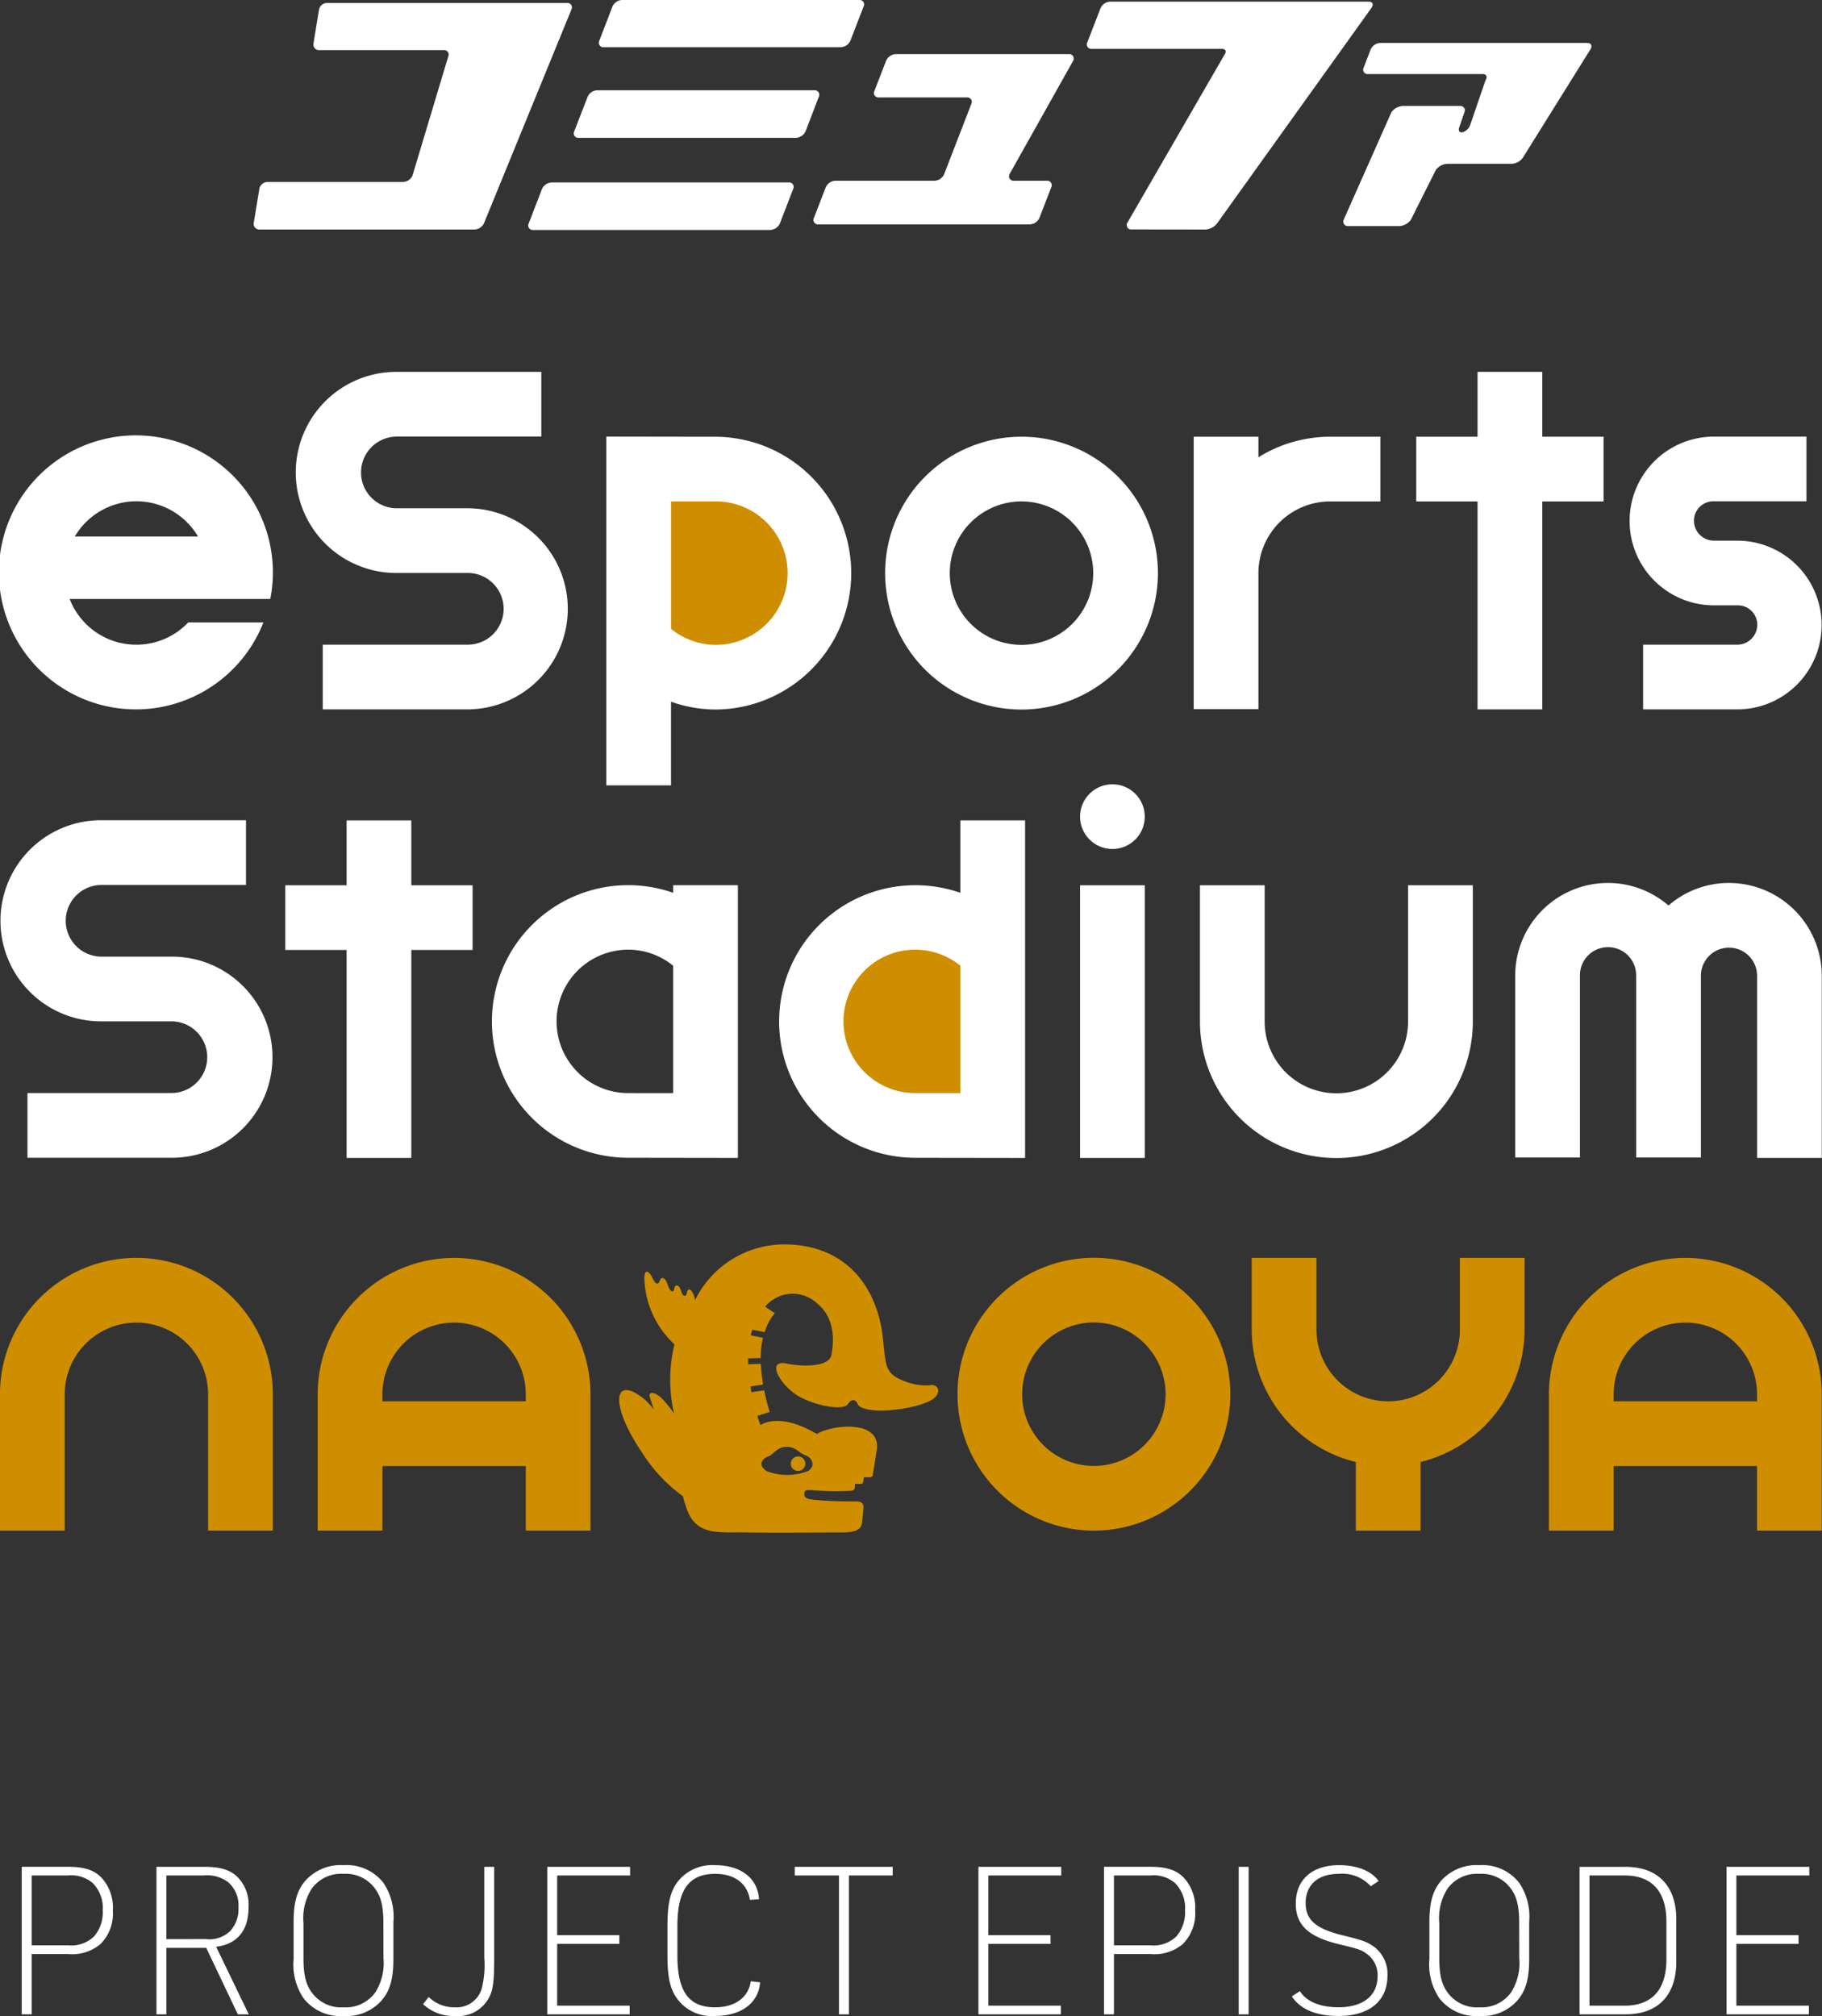 <svg xmlns="http://www.w3.org/2000/svg" width="211.672" height="234.192" viewBox="0 0 211.672 234.192"><rect x="0" y="0" width="211.672" height="234.192" fill="#333333" stroke="none"/><g transform="translate(-577.323 -259)"><g transform="translate(491.355 115.253)"><g transform="translate(115.437 143.747)"><path d="M236.908,143.928H206.848a1.281,1.281,0,0,0-1.111.763L204.2,148.66a.523.523,0,0,0,.528.752h15.112c.448,0,.572.328.275.718l-11.277,19.515a.515.515,0,0,0,.53.744l8.587.01a1.849,1.849,0,0,0,1.329-.721l17.93-25.028C237.5,144.252,237.355,143.928,236.908,143.928Z" transform="translate(-107.352 -143.735)" fill="#fff"/><path d="M149.936,144.069H122.088a.965.965,0,0,0-.944.756l-.649,3.97a.651.651,0,0,0,.7.755h14.417a.524.524,0,0,1,.541.748L132,164.127a1.25,1.25,0,0,1-1.1.739H115.157a.972.972,0,0,0-.939.759l-.66,4.01a.66.66,0,0,0,.7.753H139.2a1.272,1.272,0,0,0,1.111-.737l10.166-24.846A.519.519,0,0,0,149.936,144.069Z" transform="translate(-113.55 -143.725)" fill="#fff"/><path d="M151.663,149.23H179.2a1.289,1.289,0,0,0,1.109-.761l1.535-3.97a.519.519,0,0,0-.53-.752H153.784a1.269,1.269,0,0,0-1.115.752l-1.529,3.97A.52.52,0,0,0,151.663,149.23Z" transform="translate(-110.982 -143.747)" fill="#fff"/><path d="M176.3,153.563H151.075a1.272,1.272,0,0,0-1.111.766l-1.555,4.009a.522.522,0,0,0,.532.749h25.221a1.3,1.3,0,0,0,1.121-.749l1.536-4.009A.525.525,0,0,0,176.3,153.563Z" transform="translate(-111.168 -143.075)" fill="#fff"/><path d="M173.657,163.587H146.123a1.3,1.3,0,0,0-1.116.749l-1.546,4.007a.525.525,0,0,0,.526.76h27.54a1.286,1.286,0,0,0,1.114-.76l1.547-4.007A.52.52,0,0,0,173.657,163.587Z" transform="translate(-111.507 -142.39)" fill="#fff"/><path d="M204.068,149.631H183.979a1.287,1.287,0,0,0-1.112.753L181.5,153.91a.52.52,0,0,0,.529.753h10.2a.525.525,0,0,1,.526.764l-3.155,8.159a1.279,1.279,0,0,1-1.1.754H176.96a1.285,1.285,0,0,0-1.113.76l-1.369,3.547a.522.522,0,0,0,.524.762h24.56a1.284,1.284,0,0,0,1.115-.762l1.369-3.547a.524.524,0,0,0-.526-.76h-3.8a.522.522,0,0,1-.528-.754l7.409-13.2A.52.52,0,0,0,204.068,149.631Z" transform="translate(-109.385 -143.344)" fill="#fff"/><path d="M260.382,148.419H236.318a1.272,1.272,0,0,0-1.106.755l-.814,2.112a.514.514,0,0,0,.528.744h13.289c.454,0,.6.337.334.74l-1.8,5.251a1.381,1.381,0,0,1-.84.763c-.325.077-.5-.1-.438-.406h-.022l.652-1.894a.517.517,0,0,0-.516-.751h-6.641a1.794,1.794,0,0,0-1.318.725l-5.54,12.475a.526.526,0,0,0,.521.76h5.95a1.826,1.826,0,0,0,1.323-.729l2.9-5.787a1.821,1.821,0,0,1,1.318-.722h7.542a1.7,1.7,0,0,0,1.278-.746l7.831-12.555C260.992,148.749,260.836,148.419,260.382,148.419Z" transform="translate(-105.444 -143.427)" fill="#fff"/></g><g transform="translate(85.968 186.946)"><path d="M275.557,239.749a10.726,10.726,0,0,0-7.022,2.619,10.769,10.769,0,0,0-17.807,8.163v21.116h7.518V250.53a3.266,3.266,0,1,1,6.531,0v21.116H272.3V250.53a3.263,3.263,0,1,1,6.527,0v21.161h7.518V250.53A10.8,10.8,0,0,0,275.557,239.749Z" transform="translate(-74.697 -180.378)" fill="#fff"/><path d="M160.513,240v.877a15.833,15.833,0,1,0-5.213,30.78l12.732.018V240ZM155.3,264.147a8.331,8.331,0,0,1,0-16.662,8.252,8.252,0,0,1,5.213,1.865v14.8Z" transform="translate(-82.309 -180.363)" fill="#fff"/><path d="M191.744,232.95v8.412a15.833,15.833,0,1,0-5.213,30.78l12.731.018V232.95Z" transform="translate(-80.172 -180.843)" fill="#fff"/><path d="M186.05,263.666a8.331,8.331,0,1,1,5.213-14.8v14.8Z" transform="translate(-79.691 -179.882)" fill="#cf8e00"/><rect width="7.519" height="31.675" transform="translate(125.476 59.642)" fill="#fff"/><circle cx="3.759" cy="3.759" r="3.759" transform="translate(125.476 47.91)" fill="#fff"/><path d="M261.729,191.714h-7.123V184.18h-7.518v7.535h-7.123v7.518h7.123v24.156h7.518V199.233h7.123Z" transform="translate(-75.433 -184.18)" fill="#fff"/><path d="M138.753,240.485H131.63V232.95h-7.518v7.534h-7.123V248h7.123v24.156h7.518V248h7.123Z" transform="translate(-83.846 -180.843)" fill="#fff"/><path d="M171.116,299.305h.018s.015.021,0-.007Z" transform="translate(-80.143 -176.304)" fill="#cf8e00"/><path d="M231.613,191.232a15.733,15.733,0,0,0-8.328,2.39v-2.39h-7.517v15.821l0,.025h0v15.8h7.517V207.048a8.339,8.339,0,0,1,8.328-8.3h5.846v-7.514Z" transform="translate(-77.088 -183.697)" fill="#fff"/><path d="M164.628,191.235l-12.735-.018v40.517h7.523v-9.72a15.7,15.7,0,0,0,5.213.91,15.845,15.845,0,0,0,0-31.689Z" transform="translate(-81.458 -183.698)" fill="#fff"/><path d="M164.147,214.928a8.251,8.251,0,0,1-5.213-1.864v-14.8h5.213a8.33,8.33,0,0,1,0,16.661Z" transform="translate(-80.976 -183.216)" fill="#cf8e00"/><path d="M275.678,203.307h-2.711a2.326,2.326,0,0,1-2.324-2.328,2.256,2.256,0,0,1,2.324-2.245h10.747V191.22H272.967a9.8,9.8,0,1,0,0,19.6h2.711A2.256,2.256,0,0,1,278,213.065a2.326,2.326,0,0,1-2.324,2.328H264.735v7.514h10.943a9.8,9.8,0,1,0,0-19.6Z" transform="translate(-73.848 -183.698)" fill="#fff"/><path d="M198.06,222.925a15.847,15.847,0,1,1,15.848-15.848A15.866,15.866,0,0,1,198.06,222.925Zm0-24.179a8.333,8.333,0,1,0,8.33,8.332A8.34,8.34,0,0,0,198.06,198.746Z" transform="translate(-79.384 -183.697)" fill="#fff"/><path d="M117.368,210.079a15.916,15.916,0,1,0-.795,2.72h-8.731a8.308,8.308,0,0,1-13.783-2.72Zm-15.552-11.348a8.326,8.326,0,0,1,7.159,4.094H94.656A8.326,8.326,0,0,1,101.816,198.731Z" transform="translate(-85.968 -183.698)" fill="#fff"/><path d="M240.625,240v15.837h0a8.329,8.329,0,1,1-16.659,0h0V240h-7.518v15.837a15.848,15.848,0,1,0,31.7,0V240Z" transform="translate(-77.042 -180.361)" fill="#fff"/><path d="M93.487,312.2V296.365h0a8.329,8.329,0,1,1,16.659,0h0V312.2h7.518V296.365a15.848,15.848,0,0,0-31.7,0V312.2Z" transform="translate(-85.968 -177.589)" fill="#cf8e00"/><path d="M205.93,312.2a15.847,15.847,0,1,1,15.848-15.848A15.866,15.866,0,0,1,205.93,312.2Zm0-24.179a8.333,8.333,0,1,0,8.329,8.332A8.34,8.34,0,0,0,205.93,288.022Z" transform="translate(-78.845 -177.59)" fill="#cf8e00"/><path d="M136.359,280.517a15.866,15.866,0,0,0-15.848,15.848V312.2h7.519v-7.5h16.658v7.5h7.518V296.365A15.866,15.866,0,0,0,136.359,280.517Zm-8.328,16.662v-.814h0a8.329,8.329,0,1,1,16.659,0h0v.814Z" transform="translate(-83.605 -177.589)" fill="#cf8e00"/><path d="M270.243,280.517a15.866,15.866,0,0,0-15.848,15.848V312.2h7.518v-7.5h16.659v7.5h7.518V296.365A15.866,15.866,0,0,0,270.243,280.517Zm-8.329,16.662v-.814h0a8.329,8.329,0,1,1,16.659,0h0v.814Z" transform="translate(-74.446 -177.589)" fill="#cf8e00"/><path d="M246.258,280.517v8.333h0a8.33,8.33,0,1,1-16.66,0h0v-8.333h-7.52v8.333a15.864,15.864,0,0,0,12.089,15.379V312.2h7.518v-7.972a15.863,15.863,0,0,0,12.089-15.379v-8.333Z" transform="translate(-76.656 -177.589)" fill="#cf8e00"/><g transform="translate(71.936 101.361)"><path d="M172.835,303.793a.846.846,0,1,0-.879-.811A.847.847,0,0,0,172.835,303.793Z" transform="translate(-152.022 -277.474)" fill="#cf8e00"/><path d="M189.483,295.406a6.522,6.522,0,0,1-3.033-.468c-2.345-.9-2.15-1.755-2.523-5.066-.7-6.189-4.555-10.821-11.46-10.821a11.549,11.549,0,0,0-10.36,6.487c-.1-.952-.767-1.713-.922-.921-.127.646-.523.456-.655-.047-.237-.914-.775-.956-.847-.342-.053.449-.477.4-.746-.473s-.725-1.009-.9-.528c-.186.519-.476.565-.892-.3-.487-1.012-1.064-1.044-.894.618a10.854,10.854,0,0,0,3.468,7.116,17.374,17.374,0,0,0-.047,8.036,14.375,14.375,0,0,0-1.3-1.635c-1-1.04-1.662-.842-1.534-.369.108.4.475,1.556.475,1.556a6.429,6.429,0,0,0-2.332-2.043c-2.492-1.187-2.249,2.3.962,7.01A18.18,18.18,0,0,0,160.7,308.3a14.825,14.825,0,0,0,.493,1.6c1.142,3.054,3.781,2.551,6.979,2.613,2.948.058,8.319,0,11.031,0,2.286,0,2.261-.8,2.327-1.364s.1-.9.136-1.32c.046-.58-.052-.918-.857-.918-1.265,0-3-.021-4.388-.151-1.079-.1-1.612-.142-1.612-.676,0-.559.2-.526,1.16-.458a35.35,35.35,0,0,0,4.182.052c.471-.035.49-.222.509-.37s.038-.444.038-.444a2.8,2.8,0,0,0,.486.021c.346-.009.42-.037.462-.247a5.118,5.118,0,0,0,.063-.545s.471.017.718.014.313-.168.339-.334c.121-.755.209-1.221.45-2.809.558-3.67-5.339-2.927-6.952-1.889-4.491-2.648-6.55-1.025-6.55-1.025-.125-.326-.249-.69-.37-1.078l1.441-.463a23.611,23.611,0,0,1-.643-2.51l-1.48.225c-.042-.219-.072-.447-.108-.67l1.464-.222a21.508,21.508,0,0,1-.263-2.4l-1.473.036c-.009-.229-.009-.453-.009-.677l1.465-.036A10.069,10.069,0,0,1,170,289.9l-1.419-.286c.04-.15.061-.314.109-.456.024-.069.051-.129.075-.2l1.43.287a6.072,6.072,0,0,1,1.181-2.2l-1.126-.761a4.162,4.162,0,0,1,6.077-.35c2.2,1.807,1.856,4.649,1.627,5.951s-2.922,1.468-5.275,1-.675,2.635,1.591,3.872c2.083,1.139,5.16,1.6,5.6.843.276-.47.815-.714,1.122-.026.656,1.471,7.474.621,8.931-.7C190.755,296.122,190.268,295.266,189.483,295.406Zm-18.8,8.243c.48-.152.9-1.036,2.008-1.081s1.49.713,2.2.963c.83.291,1.261,1.238.363,1.838a6.662,6.662,0,0,1-4.828.018C169.254,304.594,170.071,303.845,170.687,303.649Z" transform="translate(-153.298 -279.051)" fill="#cf8e00"/></g><path d="M138.048,200.026H129.81a4.164,4.164,0,0,1,0-8.327h16.845V184.18H129.81a11.682,11.682,0,0,0,0,23.364h8.239a4.164,4.164,0,1,1,0,8.327H121.265v7.518h16.784a11.682,11.682,0,1,0,0-23.364Z" transform="translate(-83.768 -184.18)" fill="#fff"/><path d="M105.938,248.775H97.7a4.164,4.164,0,0,1,0-8.327h16.845v-7.518H97.7a11.682,11.682,0,0,0,0,23.364h8.239a4.164,4.164,0,0,1,0,8.327H89.155v7.518h16.784a11.682,11.682,0,0,0,0-23.364Z" transform="translate(-85.965 -180.845)" fill="#fff"/></g></g><path d="M-102-7.008h4.2A5.1,5.1,0,0,0-94.008-8.16a5.006,5.006,0,0,0,1.44-3.912,5.136,5.136,0,0,0-1.224-3.7c-.888-.984-2.064-1.368-4.008-1.368h-5.352V0H-102Zm0-1.008v-8.112h4.2a3.841,3.841,0,0,1,2.88.864,4.08,4.08,0,0,1,1.176,3.192,4.262,4.262,0,0,1-1.008,3.024A3.814,3.814,0,0,1-97.8-8.016Zm15.648.288h4.632L-78.048,0h1.272l-3.792-7.848c2.472-.312,3.768-1.9,3.768-4.608a4.558,4.558,0,0,0-1.224-3.432c-.864-.888-2.016-1.248-3.912-1.248H-87.5V0h1.152Zm0-1.008v-7.392h4.32a4.056,4.056,0,0,1,2.88.792,3.547,3.547,0,0,1,1.176,2.9A3.784,3.784,0,0,1-78.912-9.7a3.444,3.444,0,0,1-2.832.96Zm14.784,2.328a7.031,7.031,0,0,0,1.152,4.536A5.417,5.417,0,0,0-65.76.192a5.421,5.421,0,0,0,4.392-1.776c.984-1.128,1.392-2.5,1.392-4.824v-4.32a7.031,7.031,0,0,0-1.152-4.536,5.4,5.4,0,0,0-4.632-2.064,5.514,5.514,0,0,0-4.416,1.776c-.984,1.128-1.392,2.52-1.392,4.824Zm10.44-.144a6.384,6.384,0,0,1-.936,3.984,4.207,4.207,0,0,1-3.7,1.752,4.208,4.208,0,0,1-3.528-1.512c-.816-.984-1.128-2.136-1.128-4.224v-4.032a6.384,6.384,0,0,1,.936-3.984,4.223,4.223,0,0,1,3.72-1.752,4.191,4.191,0,0,1,3.5,1.512c.816.984,1.128,2.136,1.128,4.224Zm11.712-10.584v10.56a10.894,10.894,0,0,1-.336,3.72,3.055,3.055,0,0,1-3.1,2.04,4.2,4.2,0,0,1-3.024-1.2l-.648.84a5.164,5.164,0,0,0,3.7,1.368A4.059,4.059,0,0,0-48.888-1.9c.5-.912.624-1.9.624-4.752V-17.136ZM-42.1,0h9.576V-1.008h-8.424V-8.184h7.224V-9.192h-7.224v-6.936h8.472v-1.008H-42.1Zm23.64-3.84c-.264,1.9-1.848,3.024-4.152,3.024-3.048,0-4.368-1.824-4.368-6.048v-3.384c0-4.224,1.344-6.072,4.392-6.072,2.256,0,3.744,1.128,4.032,3.024l1.056-.072c-.144-2.448-2.112-3.96-5.112-3.96a5.123,5.123,0,0,0-4.3,1.872c-.888,1.152-1.224,2.568-1.224,5.208v3.384c0,2.376.264,3.744.984,4.848A4.972,4.972,0,0,0-22.632.192c3.072,0,5.088-1.512,5.256-3.912ZM-8.208,0h1.152V-16.128h5.088v-1.008H-13.344v1.008h5.136Zm16.2,0h9.576V-1.008H9.144V-8.184h7.224V-9.192H9.144v-6.936h8.472v-1.008H7.992ZM23.736-7.008h4.2A5.1,5.1,0,0,0,31.728-8.16a5.006,5.006,0,0,0,1.44-3.912,5.136,5.136,0,0,0-1.224-3.7c-.888-.984-2.064-1.368-4.008-1.368H22.584V0h1.152Zm0-1.008v-8.112h4.2a3.841,3.841,0,0,1,2.88.864,4.08,4.08,0,0,1,1.176,3.192,4.262,4.262,0,0,1-1.008,3.024,3.814,3.814,0,0,1-3.048,1.032ZM38.232,0h1.152V-17.136H38.232ZM44.4-2.088C45.36-.6,47.232.192,49.824.192c3.576,0,5.688-1.728,5.688-4.7a3.934,3.934,0,0,0-1.584-3.36c-.84-.576-1.224-.72-3.576-1.3-3.168-.768-4.344-1.8-4.344-3.768,0-2.112,1.44-3.384,3.864-3.384a4.458,4.458,0,0,1,3.7,1.44l.912-.6c-.816-1.176-2.5-1.848-4.584-1.848-3.144,0-5.04,1.68-5.04,4.464,0,2.472,1.44,3.84,4.944,4.7,2.472.6,2.616.648,3.36,1.176a3.05,3.05,0,0,1,1.2,2.568c0,2.256-1.68,3.6-4.56,3.6-2.112,0-3.72-.672-4.464-1.872Zm15.984-4.32a7.031,7.031,0,0,0,1.152,4.536A5.417,5.417,0,0,0,66.192.192a5.421,5.421,0,0,0,4.392-1.776c.984-1.128,1.392-2.5,1.392-4.824v-4.32a7.031,7.031,0,0,0-1.152-4.536,5.4,5.4,0,0,0-4.632-2.064,5.514,5.514,0,0,0-4.416,1.776c-.984,1.128-1.392,2.52-1.392,4.824Zm10.44-.144a6.384,6.384,0,0,1-.936,3.984,4.207,4.207,0,0,1-3.7,1.752,4.208,4.208,0,0,1-3.528-1.512c-.816-.984-1.128-2.136-1.128-4.224v-4.032a6.384,6.384,0,0,1,.936-3.984,4.223,4.223,0,0,1,3.72-1.752,4.191,4.191,0,0,1,3.5,1.512c.816.984,1.128,2.136,1.128,4.224ZM77.832,0H83.04c3.96.048,6.144-2.28,6.024-6.456V-10.7c.12-4.152-2.088-6.48-6.024-6.432H77.832Zm1.152-1.008v-15.12H82.9c3.336-.072,5.088,1.872,5.016,5.568V-6.6c.072,3.72-1.68,5.664-5.016,5.592ZM94.9,0h9.576V-1.008H96.048V-8.184h7.224V-9.192H96.048v-6.936h8.472v-1.008H94.9Z" transform="translate(683 493)" fill="#fff"/></g></svg>